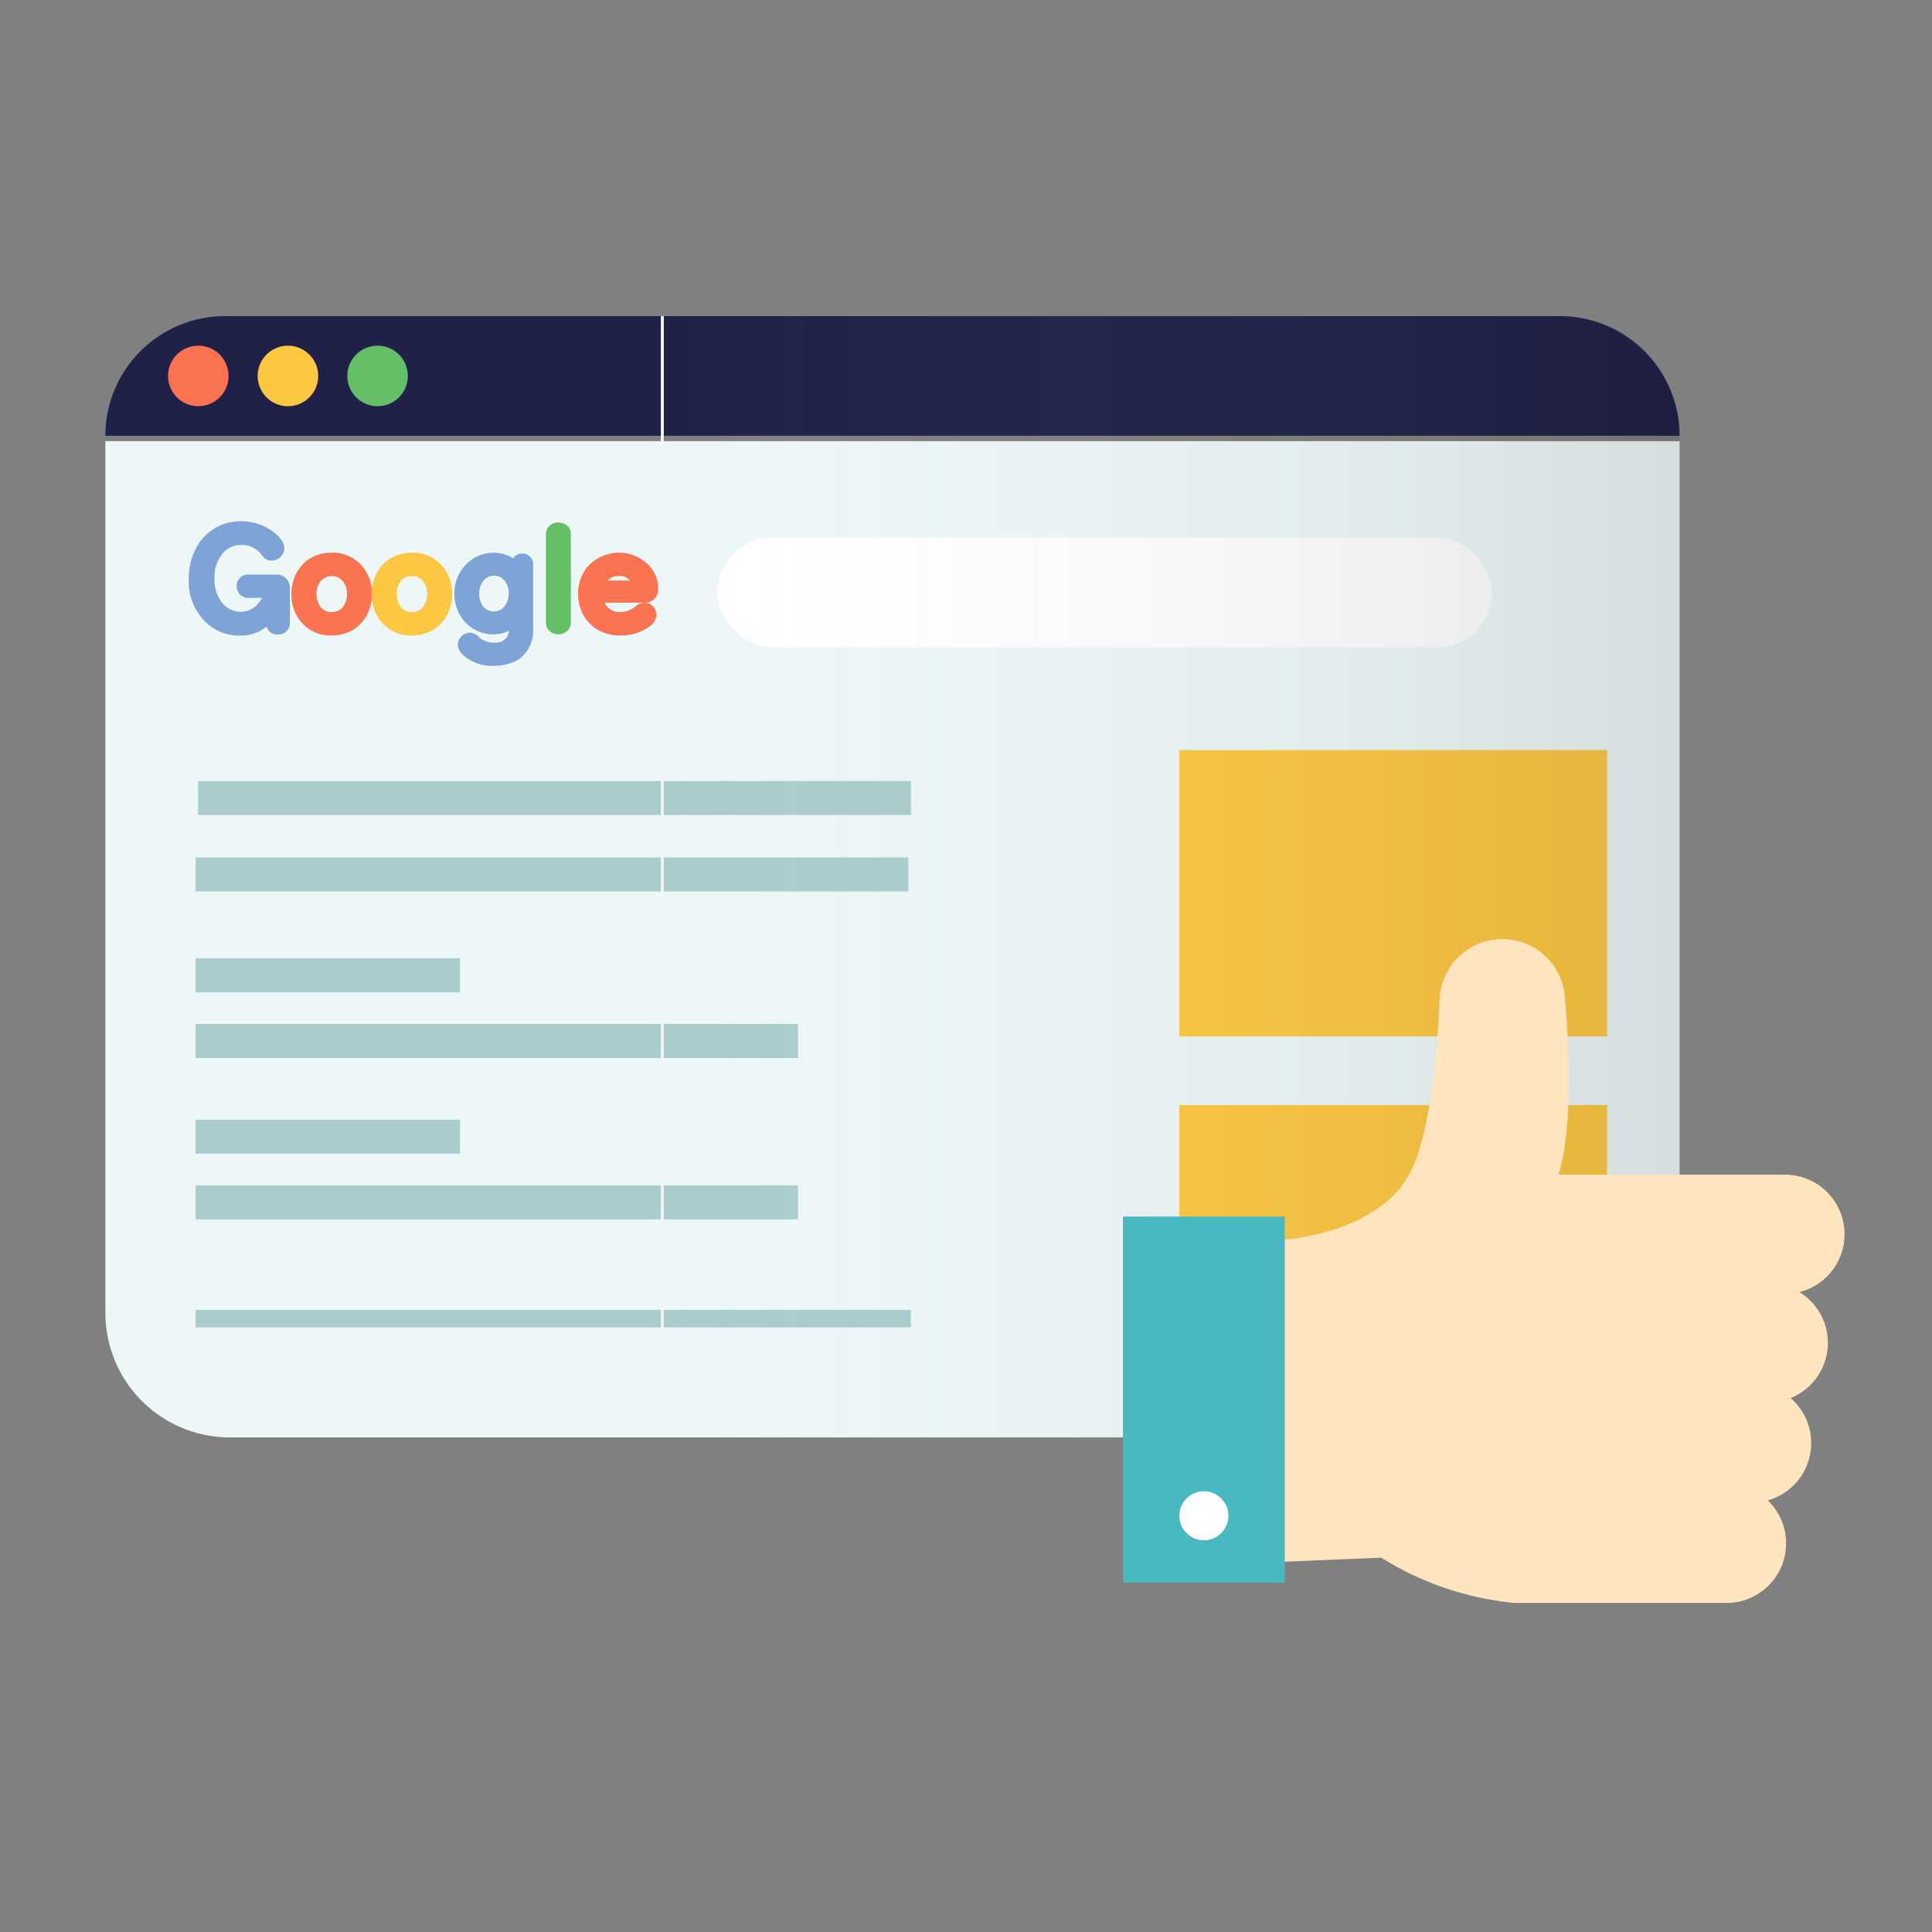 <svg xmlns="http://www.w3.org/2000/svg" xmlns:xlink="http://www.w3.org/1999/xlink" width="110" height="110" viewBox="0 0 110 110">
  <rect x="0" y="0" width="110" height="110" fill="#808080" stroke="none"/>
  <defs>
    <clipPath id="clip-path">
      <rect id="長方形_6563" data-name="長方形 6563" width="110" height="110" transform="translate(768 7619)" fill="#ff5656" opacity="0.23"/>
    </clipPath>
    <linearGradient id="linear-gradient" x1="1" y1="0.5" x2="0" y2="0.5" gradientUnits="objectBoundingBox">
      <stop offset="0" stop-opacity="0.102"/>
      <stop offset="1" stop-color="#dbe7ea" stop-opacity="0"/>
      <stop offset="1" stop-color="#eff6f4"/>
    </linearGradient>
  </defs>
  <g id="マスクグループ_219" data-name="マスクグループ 219" transform="translate(-768 -7619)" clip-path="url(#clip-path)">
    <g id="グループ_6355" data-name="グループ 6355" transform="translate(-81.537 7407.493)">
      <path id="長方形_6550" data-name="長方形 6550" d="M0,0H89.629a0,0,0,0,1,0,0V49.633a7.087,7.087,0,0,1-7.087,7.087H7.087A7.087,7.087,0,0,1,0,49.633V0A0,0,0,0,1,0,0Z" transform="translate(855.537 236.626)" fill="#edf7f7"/>
      <path id="長方形_6551" data-name="長方形 6551" d="M6.809,0H82.82a6.809,6.809,0,0,1,6.809,6.809v0a0,0,0,0,1,0,0H0a0,0,0,0,1,0,0v0A6.809,6.809,0,0,1,6.809,0Z" transform="translate(855.537 229.507)" fill="#202149"/>
      <rect id="長方形_6552" data-name="長方形 6552" width="24.356" height="16.302" transform="translate(916.683 274.425)" fill="#fec741"/>
      <circle id="楕円形_588" data-name="楕円形 588" cx="1.724" cy="1.724" r="1.724" transform="translate(869.311 231.188)" fill="#64bf66"/>
      <circle id="楕円形_589" data-name="楕円形 589" cx="1.724" cy="1.724" r="1.724" transform="translate(864.207 231.188)" fill="#fec741"/>
      <circle id="楕円形_590" data-name="楕円形 590" cx="1.724" cy="1.724" r="1.724" transform="translate(859.104 231.188)" fill="#fb7350"/>
      <rect id="長方形_6553" data-name="長方形 6553" width="44.099" height="6.232" rx="3.116" transform="translate(890.384 242.128)" fill="#fff"/>
      <g id="グループ_6353" data-name="グループ 6353" transform="translate(860.286 241.182)">
        <path id="パス_82969" data-name="パス 82969" d="M866.21,255.082a2.777,2.777,0,0,1-1.8-.622,3.2,3.2,0,0,1-1.118-2.629,3.539,3.539,0,0,1,.522-1.92,2.8,2.8,0,0,1,1.265-1.1,2.852,2.852,0,0,1,1.152-.239,3.1,3.1,0,0,1,1.708.49,2.193,2.193,0,0,1,.614.564.837.837,0,0,1,.176.483.687.687,0,0,1-.217.494.708.708,0,0,1-.5.209.637.637,0,0,1-.473-.2l-.121-.151a1.376,1.376,0,0,0-1.167-.537,1.306,1.306,0,0,0-1.1.573,2.15,2.15,0,0,0-.4,1.343,2.21,2.21,0,0,0,.311,1.2,1.443,1.443,0,0,0,.514.507,1.3,1.3,0,0,0,1.67-.3,1.693,1.693,0,0,0,.214-.311h-.794a.627.627,0,0,1-.44-.171.693.693,0,0,1-.209-.5.643.643,0,0,1,.649-.66h1.564a.756.756,0,0,1,.815.814v1.957a.616.616,0,0,1-.088.322.643.643,0,0,1-.592.319.626.626,0,0,1-.644-.44,2.527,2.527,0,0,1-.4.254A2.4,2.4,0,0,1,866.21,255.082Z" transform="translate(-863.29 -248.569)" fill="#7ea4d7"/>
        <path id="パス_82970" data-name="パス 82970" d="M875.119,256.211a2.172,2.172,0,0,1-1.755-.788,2.4,2.4,0,0,1-.535-1.575,2.464,2.464,0,0,1,.336-1.273,2.122,2.122,0,0,1,1.325-1,2.6,2.6,0,0,1,.636-.078,2.195,2.195,0,0,1,1.63.658,2.332,2.332,0,0,1,.656,1.69,2.589,2.589,0,0,1-.248,1.131,2.131,2.131,0,0,1-.99,1A2.379,2.379,0,0,1,875.119,256.211Zm0-3.375a.76.76,0,0,0-.582.236,1.056,1.056,0,0,0-.276.779,1.215,1.215,0,0,0,.142.6.747.747,0,0,0,.723.423.764.764,0,0,0,.627-.283,1.113,1.113,0,0,0,.235-.74,1.057,1.057,0,0,0-.276-.779A.771.771,0,0,0,875.115,252.836Z" transform="translate(-866.986 -249.705)" fill="#fb7350"/>
        <path id="パス_82971" data-name="パス 82971" d="M882.574,256.211a2.171,2.171,0,0,1-1.754-.788,2.394,2.394,0,0,1-.536-1.575,2.465,2.465,0,0,1,.336-1.273,2.122,2.122,0,0,1,1.325-1,2.6,2.6,0,0,1,.636-.078,2.2,2.2,0,0,1,1.63.658,2.334,2.334,0,0,1,.656,1.69,2.58,2.58,0,0,1-.249,1.131,2.131,2.131,0,0,1-.99,1A2.378,2.378,0,0,1,882.574,256.211Zm0-3.375a.762.762,0,0,0-.583.236,1.056,1.056,0,0,0-.275.779,1.21,1.21,0,0,0,.142.6.746.746,0,0,0,.723.423.765.765,0,0,0,.627-.283,1.114,1.114,0,0,0,.234-.74,1.06,1.06,0,0,0-.275-.779A.773.773,0,0,0,882.57,252.836Z" transform="translate(-869.875 -249.705)" fill="#fec741"/>
        <path id="パス_82972" data-name="パス 82972" d="M890.248,257.937a2.453,2.453,0,0,1-1.782-.617.823.823,0,0,1-.289-.581.668.668,0,0,1,.143-.408.687.687,0,0,1,.54-.279.767.767,0,0,1,.526.252,1.2,1.2,0,0,0,.885.312.735.735,0,0,0,.682-.294.7.7,0,0,0,.124-.382,1.867,1.867,0,0,1-.887.209,2.143,2.143,0,0,1-.948-.222,2.168,2.168,0,0,1-1.109-1.235,2.515,2.515,0,0,1-.15-.867,2.323,2.323,0,0,1,.508-1.485,2.256,2.256,0,0,1,.928-.69,2.16,2.16,0,0,1,.785-.149,2.029,2.029,0,0,1,1.121.323.58.58,0,0,1,.5-.273.592.592,0,0,1,.638.614v3.725a2,2,0,0,1-.63,1.529,1.515,1.515,0,0,1-.4.268A2.744,2.744,0,0,1,890.248,257.937Zm.007-5.128a.754.754,0,0,0-.66.35,1.119,1.119,0,0,0-.2.674,1.131,1.131,0,0,0,.186.67.76.76,0,0,0,.672.338.712.712,0,0,0,.62-.354,1.123,1.123,0,0,0,.2-.654v-.123a.919.919,0,0,0-.127-.44A.75.75,0,0,0,890.255,252.809Z" transform="translate(-872.859 -249.705)" fill="#7ea4d7"/>
        <path id="パス_82973" data-name="パス 82973" d="M897.2,255.052a.711.711,0,0,1-.594-.292.644.644,0,0,1-.116-.38v-5.024a.639.639,0,0,1,.276-.534.735.735,0,0,1,.434-.134.725.725,0,0,1,.488.177.631.631,0,0,1,.223.491v5.024a.646.646,0,0,1-.17.442A.7.7,0,0,1,897.2,255.052Z" transform="translate(-876.157 -248.615)" fill="#64bf66"/>
        <path id="パス_82974" data-name="パス 82974" d="M901.852,256.211a2.387,2.387,0,0,1-1.37-.4,2.2,2.2,0,0,1-.834-1.049,2.513,2.513,0,0,1-.168-.919,2.326,2.326,0,0,1,.551-1.552,2.382,2.382,0,0,1,3.356-.19,1.868,1.868,0,0,1,.647,1.415.744.744,0,0,1-.772.829h-2.268a.812.812,0,0,0,.081.149.872.872,0,0,0,.781.38,1.337,1.337,0,0,0,.9-.326.754.754,0,0,1,.495-.2.675.675,0,0,1,.486.2.693.693,0,0,1,.2.49.813.813,0,0,1-.354.632A2.727,2.727,0,0,1,901.852,256.211Zm.586-3.127a.725.725,0,0,0-.624-.256.886.886,0,0,0-.663.256Z" transform="translate(-877.315 -249.705)" fill="#fb7350"/>
      </g>
      <rect id="長方形_6554" data-name="長方形 6554" width="24.356" height="16.302" transform="translate(916.683 254.213)" fill="#fec741"/>
      <g id="グループ_6354" data-name="グループ 6354" transform="translate(860.673 255.977)">
        <rect id="長方形_6555" data-name="長方形 6555" width="34.302" height="1.934" transform="translate(0 13.833)" fill="#acc"/>
        <rect id="長方形_6556" data-name="長方形 6556" width="15.054" height="1.934" transform="translate(0 10.095)" fill="#acc"/>
        <rect id="長方形_6557" data-name="長方形 6557" width="40.582" height="1.934" transform="translate(0 4.35)" fill="#acc"/>
        <rect id="長方形_6558" data-name="長方形 6558" width="40.582" height="1.934" transform="translate(0.142)" fill="#acc"/>
        <rect id="長方形_6559" data-name="長方形 6559" width="34.302" height="1.934" transform="translate(0 23.021)" fill="#acc"/>
        <rect id="長方形_6560" data-name="長方形 6560" width="15.054" height="1.934" transform="translate(0 19.283)" fill="#acc"/>
        <line id="線_566" data-name="線 566" x2="40.723" transform="translate(0 30.607)" fill="#acc" stroke="#acc" stroke-miterlimit="10" stroke-width="1"/>
      </g>
      <path id="長方形_6561" data-name="長方形 6561" d="M0,0H50.919a7.087,7.087,0,0,1,7.087,7.087V56.752a7.087,7.087,0,0,1-7.087,7.087H0a0,0,0,0,1,0,0V0A0,0,0,0,1,0,0Z" transform="translate(887.161 229.507)" fill="url(#linear-gradient)"/>
      <g id="腕" transform="translate(913.475 264.986)">
        <path id="パス_82975" data-name="パス 82975" d="M995.95,310.41a3.39,3.39,0,0,0-1.621-2.892,3.392,3.392,0,0,0-.593-6.675v-.012H980.618c.8-2.629.617-7.083.357-10.128a3.573,3.573,0,0,0-7.131.146c-.133,2.975-.5,7.169-1.508,9.516-1.675,3.908-7.537,4.187-7.537,4.187v18.33l5.72-.242a17.45,17.45,0,0,0,7.586,2.579h12.07a3.394,3.394,0,0,0,2.356-5.839,3.391,3.391,0,0,0,1.3-5.825A3.4,3.4,0,0,0,995.95,310.41Z" transform="translate(-955.816 -287.433)" fill="#ffe5bd"/>
        <rect id="長方形_6562" data-name="長方形 6562" width="9.212" height="20.842" transform="translate(0 15.787)" fill="#48b9c1"/>
        <circle id="楕円形_591" data-name="楕円形 591" cx="1.398" cy="1.398" r="1.398" transform="translate(3.208 31.424)" fill="#fff"/>
      </g>
    </g>
  </g>
</svg>
